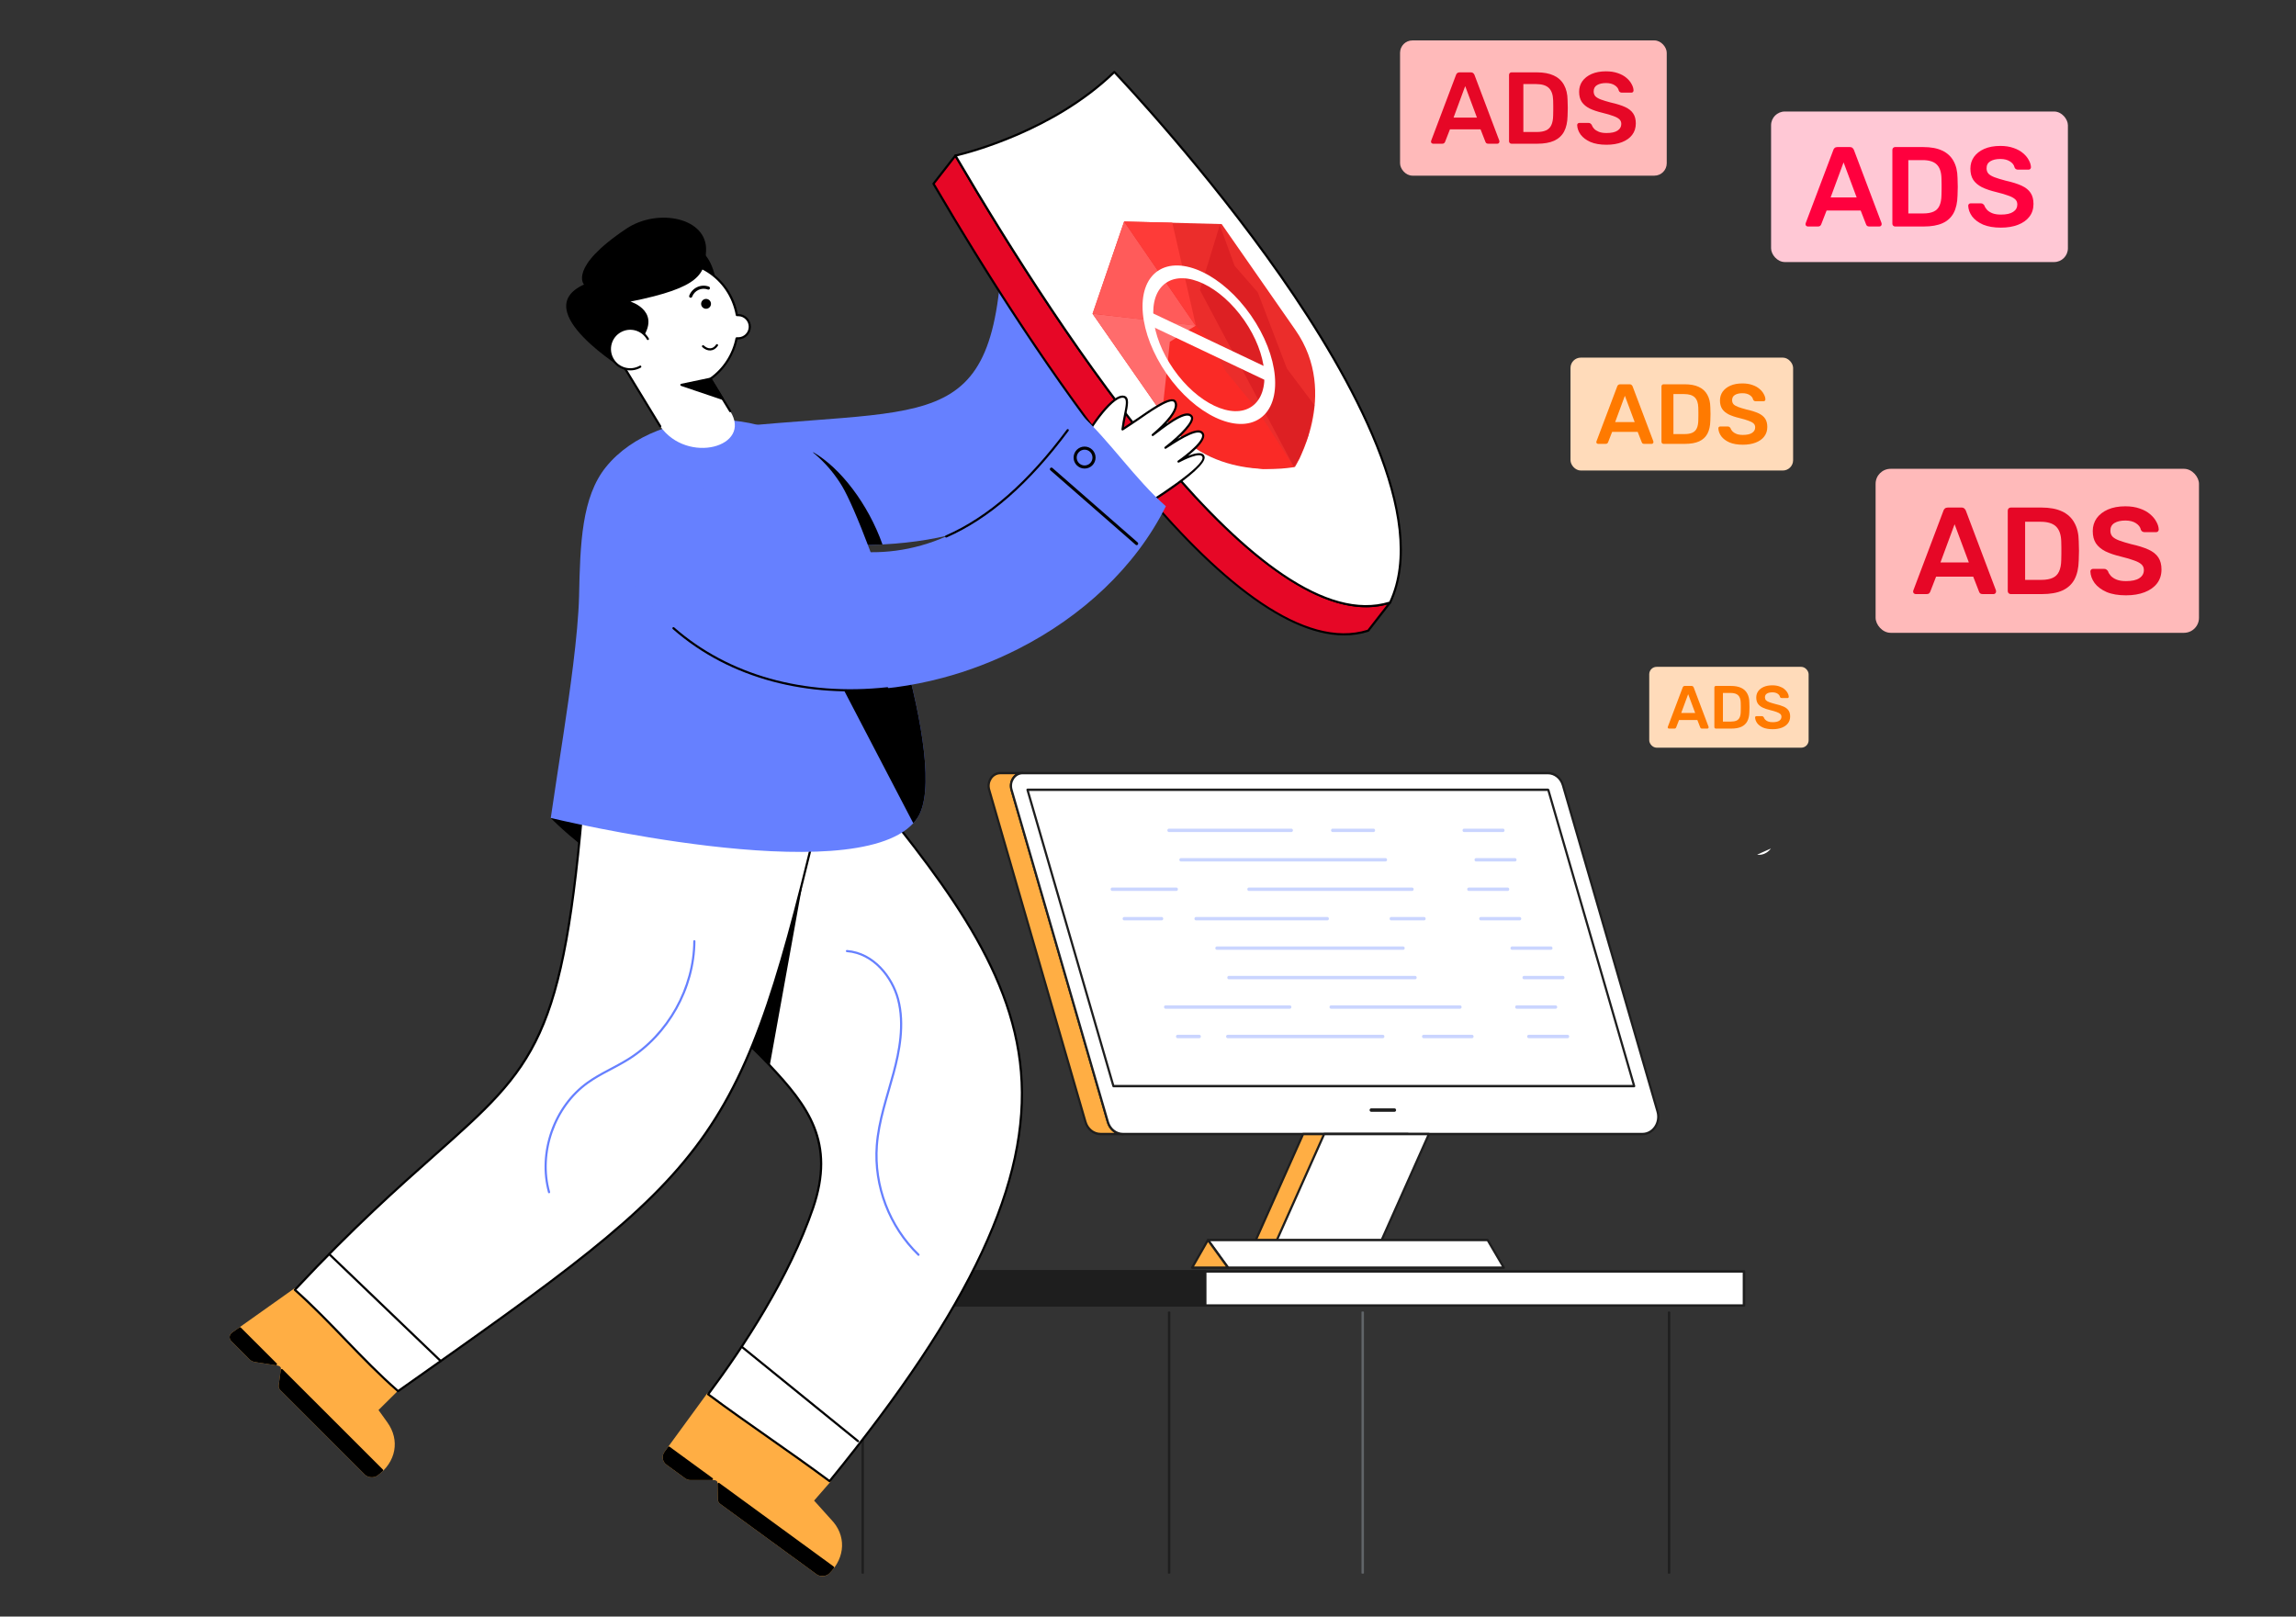 <svg width="568" height="400" viewBox="0 0 568 400" fill="none" xmlns="http://www.w3.org/2000/svg">
<rect x="0" y="0" width="568" height="400" fill="#333333" stroke="none"/>
<g clip-path="url(#clip0_2152_3068)">
<path d="M213.432 389.38C213.599 389.38 213.735 389.328 213.735 389.264V324.621C213.735 324.557 213.599 324.505 213.432 324.505C213.264 324.505 213.128 324.557 213.128 324.621V389.264C213.128 389.328 213.264 389.38 213.432 389.38Z" fill="#1E1E1E"/>
<path d="M337.118 389.38C337.286 389.38 337.421 389.328 337.421 389.264V324.621C337.421 324.557 337.286 324.505 337.118 324.505C336.95 324.505 336.815 324.557 336.815 324.621V389.264C336.815 389.328 336.95 389.38 337.118 389.38Z" fill="#616569"/>
<path d="M434.698 211.466C434.698 211.466 436.568 211.928 438.113 209.944L434.698 211.466Z" fill="white"/>
<path d="M244.703 195.401L268.54 277.616C269.058 279.389 270.564 280.595 272.267 280.595H277.801C276.097 280.595 274.582 279.389 274.074 277.616L250.236 195.401C249.643 193.37 251.027 191.288 252.975 191.288H247.451C245.503 191.288 244.119 193.37 244.703 195.401Z" fill="#FFAE44"/>
<path d="M272.267 280.888H277.801C277.95 280.888 278.069 280.757 278.069 280.594C278.069 280.432 277.95 280.3 277.801 280.3C276.2 280.3 274.806 279.186 274.331 277.528L250.493 195.313C249.954 193.47 251.206 191.581 252.975 191.581C253.123 191.581 253.243 191.45 253.243 191.287C253.243 191.125 253.123 190.993 252.975 190.993H247.451C245.322 190.993 243.807 193.264 244.447 195.49L268.284 277.704C268.841 279.61 270.442 280.888 272.267 280.888ZM275.736 280.3H272.267C270.676 280.3 269.281 279.185 268.796 277.526L244.959 195.313C244.43 193.47 245.683 191.581 247.451 191.581H251.213C250.11 192.408 249.533 193.96 249.98 195.491L273.818 277.704C274.142 278.836 274.839 279.747 275.736 280.3Z" fill="#1E1E1E"/>
<path d="M250.233 195.402L274.07 277.611C274.585 279.389 276.093 280.597 277.796 280.597H406.322C408.967 280.597 410.849 277.779 410.048 275.017L386.637 194.277C386.122 192.499 384.614 191.291 382.911 191.291H252.978C251.029 191.291 249.643 193.367 250.233 195.402Z" fill="white"/>
<path d="M277.797 280.891H406.321C409.151 280.891 411.162 277.884 410.305 274.929L386.893 194.189C386.34 192.279 384.739 190.997 382.911 190.997H252.978C250.845 190.997 249.331 193.265 249.977 195.491L273.813 277.7C274.367 279.609 275.968 280.891 277.797 280.891ZM382.911 191.585C384.505 191.585 385.899 192.703 386.381 194.366L409.792 275.107C410.539 277.682 408.787 280.303 406.321 280.303H277.797C276.203 280.303 274.808 279.185 274.326 277.521L250.489 195.313C249.954 193.472 251.206 191.585 252.978 191.585H382.911Z" fill="#1E1E1E"/>
<path d="M275.447 268.737L254.186 195.414H382.911C382.974 195.414 383.03 195.458 383.049 195.526L404.278 268.737H275.447Z" fill="white"/>
<path d="M275.447 269.031H404.277C404.462 269.031 404.588 268.836 404.534 268.649L383.306 195.437C383.25 195.248 383.092 195.121 382.911 195.121H254.186C254.001 195.121 253.875 195.316 253.929 195.503L275.19 268.826C275.226 268.949 275.33 269.031 275.447 269.031ZM403.91 268.443H275.643L254.553 195.709H382.821L403.91 268.443Z" fill="#1E1E1E"/>
<path d="M307.636 313.652L322.373 280.597H348.292L333.555 313.652H307.636Z" fill="#FFAE44"/>
<path d="M307.636 313.946H333.555C333.658 313.946 333.752 313.882 333.797 313.781L348.534 280.726C348.619 280.534 348.495 280.303 348.292 280.303H322.373C322.27 280.303 322.177 280.367 322.132 280.468L307.395 313.523C307.31 313.715 307.433 313.946 307.636 313.946ZM333.387 313.358H308.066L322.541 280.891H347.862L333.387 313.358Z" fill="#1E1E1E"/>
<path d="M312.844 313.652L327.582 280.597H353.5L338.763 313.652H312.844Z" fill="white"/>
<path d="M312.845 313.946H338.763C338.866 313.946 338.96 313.882 339.005 313.781L353.742 280.726C353.827 280.534 353.704 280.303 353.501 280.303H327.581C327.479 280.303 327.385 280.367 327.34 280.468L312.603 313.523C312.518 313.715 312.642 313.946 312.845 313.946ZM338.595 313.358H313.275L327.749 280.891H353.07L338.595 313.358Z" fill="#1E1E1E"/>
<path d="M298.828 306.82L303.787 313.656H372.03L368.017 306.82H298.828Z" fill="white"/>
<path d="M303.787 313.95H372.03C372.244 313.95 372.371 313.692 372.256 313.496L368.242 306.661C368.193 306.577 368.108 306.526 368.017 306.526H298.828C298.604 306.526 298.478 306.809 298.618 307.003L303.576 313.839C303.627 313.91 303.705 313.95 303.787 313.95ZM371.537 313.362H303.917L299.385 307.114H367.87L371.537 313.362Z" fill="#1E1E1E"/>
<path d="M298.828 306.82L294.913 313.656H303.788L298.828 306.82Z" fill="#FFAE44"/>
<path d="M294.913 313.95H303.787C304.012 313.95 304.137 313.667 303.998 313.473L299.039 306.637C298.931 306.488 298.702 306.486 298.6 306.664L294.685 313.5C294.574 313.694 294.7 313.95 294.913 313.95ZM303.23 313.362H295.399L298.854 307.329L303.23 313.362Z" fill="#1E1E1E"/>
<path d="M362.194 205.874H371.827C372.039 205.874 372.211 205.686 372.211 205.453C372.211 205.221 372.039 205.033 371.827 205.033H362.194C361.982 205.033 361.81 205.221 361.81 205.453C361.81 205.686 361.982 205.874 362.194 205.874Z" fill="#CAD5FF"/>
<path d="M365.159 213.161H374.792C375.004 213.161 375.176 212.973 375.176 212.741C375.176 212.508 375.004 212.32 374.792 212.32H365.159C364.947 212.32 364.775 212.508 364.775 212.741C364.775 212.973 364.947 213.161 365.159 213.161Z" fill="#CAD5FF"/>
<path d="M363.355 220.448H372.988C373.2 220.448 373.372 220.26 373.372 220.027C373.372 219.795 373.2 219.607 372.988 219.607H363.355C363.142 219.607 362.971 219.795 362.971 220.027C362.971 220.26 363.142 220.448 363.355 220.448Z" fill="#CAD5FF"/>
<path d="M366.32 227.734H375.953C376.165 227.734 376.337 227.546 376.337 227.314C376.337 227.081 376.165 226.893 375.953 226.893H366.32C366.108 226.893 365.936 227.081 365.936 227.314C365.936 227.546 366.108 227.734 366.32 227.734Z" fill="#CAD5FF"/>
<path d="M374.055 235.022H383.688C383.9 235.022 384.071 234.834 384.071 234.601C384.071 234.369 383.9 234.181 383.688 234.181H374.055C373.843 234.181 373.671 234.369 373.671 234.601C373.671 234.834 373.843 235.022 374.055 235.022Z" fill="#CAD5FF"/>
<path d="M377.02 242.308H386.653C386.866 242.308 387.037 242.12 387.037 241.888C387.037 241.655 386.866 241.467 386.653 241.467H377.02C376.808 241.467 376.636 241.655 376.636 241.888C376.636 242.12 376.808 242.308 377.02 242.308Z" fill="#CAD5FF"/>
<path d="M375.216 249.595H384.849C385.061 249.595 385.233 249.407 385.233 249.175C385.233 248.943 385.061 248.754 384.849 248.754H375.216C375.003 248.754 374.832 248.943 374.832 249.175C374.832 249.407 375.003 249.595 375.216 249.595Z" fill="#CAD5FF"/>
<path d="M378.181 256.882H387.814C388.026 256.882 388.198 256.694 388.198 256.462C388.198 256.229 388.026 256.041 387.814 256.041H378.181C377.969 256.041 377.797 256.229 377.797 256.462C377.797 256.694 377.969 256.882 378.181 256.882Z" fill="#CAD5FF"/>
<path d="M329.667 205.874H339.797C340.009 205.874 340.181 205.686 340.181 205.453C340.181 205.221 340.009 205.033 339.797 205.033H329.667C329.455 205.033 329.283 205.221 329.283 205.453C329.283 205.686 329.455 205.874 329.667 205.874Z" fill="#CAD5FF"/>
<path d="M289.176 205.874H319.47C319.682 205.874 319.854 205.686 319.854 205.453C319.854 205.221 319.682 205.033 319.47 205.033H289.176C288.964 205.033 288.792 205.221 288.792 205.453C288.792 205.686 288.964 205.874 289.176 205.874Z" fill="#CAD5FF"/>
<path d="M292.141 213.161H342.762C342.974 213.161 343.146 212.973 343.146 212.741C343.146 212.508 342.974 212.32 342.762 212.32H292.141C291.929 212.32 291.757 212.508 291.757 212.741C291.757 212.973 291.929 213.161 292.141 213.161Z" fill="#CAD5FF"/>
<path d="M308.954 220.448H349.338C349.55 220.448 349.722 220.26 349.722 220.027C349.722 219.795 349.55 219.607 349.338 219.607H308.954C308.742 219.607 308.57 219.795 308.57 220.027C308.57 220.26 308.742 220.448 308.954 220.448Z" fill="#CAD5FF"/>
<path d="M275.142 220.448H291.019C291.231 220.448 291.403 220.26 291.403 220.027C291.403 219.795 291.231 219.607 291.019 219.607H275.142C274.93 219.607 274.758 219.795 274.758 220.027C274.758 220.26 274.93 220.448 275.142 220.448Z" fill="#CAD5FF"/>
<path d="M344.159 227.734H352.303C352.516 227.734 352.687 227.546 352.687 227.314C352.687 227.081 352.516 226.893 352.303 226.893H344.159C343.947 226.893 343.775 227.081 343.775 227.314C343.775 227.546 343.947 227.734 344.159 227.734Z" fill="#CAD5FF"/>
<path d="M295.873 227.734H328.366C328.578 227.734 328.75 227.546 328.75 227.314C328.75 227.081 328.578 226.893 328.366 226.893H295.873C295.661 226.893 295.489 227.081 295.489 227.314C295.489 227.546 295.661 227.734 295.873 227.734Z" fill="#CAD5FF"/>
<path d="M278.107 227.734H287.385C287.597 227.734 287.769 227.546 287.769 227.314C287.769 227.081 287.597 226.893 287.385 226.893H278.107C277.895 226.893 277.723 227.081 277.723 227.314C277.723 227.546 277.895 227.734 278.107 227.734Z" fill="#CAD5FF"/>
<path d="M301.037 235.022H347.124C347.337 235.022 347.508 234.834 347.508 234.601C347.508 234.369 347.337 234.181 347.124 234.181H301.037C300.825 234.181 300.653 234.369 300.653 234.601C300.653 234.834 300.825 235.022 301.037 235.022Z" fill="#CAD5FF"/>
<path d="M304.002 242.308H350.089C350.302 242.308 350.473 242.12 350.473 241.888C350.473 241.655 350.302 241.467 350.089 241.467H304.002C303.79 241.467 303.618 241.655 303.618 241.888C303.618 242.12 303.79 242.308 304.002 242.308Z" fill="#CAD5FF"/>
<path d="M329.28 249.595H361.199C361.411 249.595 361.583 249.407 361.583 249.175C361.583 248.943 361.411 248.754 361.199 248.754H329.28C329.068 248.754 328.896 248.943 328.896 249.175C328.896 249.407 329.068 249.595 329.28 249.595Z" fill="#CAD5FF"/>
<path d="M288.343 249.595H319.092C319.304 249.595 319.475 249.407 319.475 249.175C319.475 248.943 319.304 248.754 319.092 248.754H288.343C288.131 248.754 287.959 248.943 287.959 249.175C287.959 249.407 288.131 249.595 288.343 249.595Z" fill="#CAD5FF"/>
<path d="M352.168 256.882H364.164C364.376 256.882 364.548 256.694 364.548 256.462C364.548 256.229 364.376 256.041 364.164 256.041H352.168C351.956 256.041 351.784 256.229 351.784 256.462C351.784 256.694 351.956 256.882 352.168 256.882Z" fill="#CAD5FF"/>
<path d="M303.702 256.882H342.099C342.311 256.882 342.483 256.694 342.483 256.462C342.483 256.229 342.311 256.041 342.099 256.041H303.702C303.489 256.041 303.318 256.229 303.318 256.462C303.318 256.694 303.489 256.882 303.702 256.882Z" fill="#CAD5FF"/>
<path d="M291.308 256.882H296.697C296.91 256.882 297.081 256.694 297.081 256.462C297.081 256.229 296.91 256.041 296.697 256.041H291.308C291.096 256.041 290.924 256.229 290.924 256.462C290.924 256.694 291.096 256.882 291.308 256.882Z" fill="#CAD5FF"/>
<path d="M339.206 275.088H344.992C345.204 275.088 345.376 274.9 345.376 274.667C345.376 274.435 345.204 274.247 344.992 274.247H339.206C338.994 274.247 338.822 274.435 338.822 274.667C338.822 274.9 338.994 275.088 339.206 275.088Z" fill="#1E1E1E"/>
<path d="M197.971 314.804H431.118V323.237H197.971V314.804Z" fill="white"/>
<path d="M198.341 323.313H431.487C431.636 323.313 431.756 323.181 431.756 323.019V314.587C431.756 314.424 431.636 314.293 431.487 314.293H198.341C198.192 314.293 198.072 314.424 198.072 314.587V323.019C198.072 323.181 198.192 323.313 198.341 323.313ZM431.219 322.725H198.609V314.881H431.219V322.725Z" fill="#1E1E1E"/>
<path d="M198.341 314.587H298.197V323.019H198.341V314.587Z" fill="#1E1E1E"/>
<path d="M198.341 323.313H298.196C298.345 323.313 298.465 323.181 298.465 323.019V314.587C298.465 314.424 298.345 314.293 298.196 314.293H198.341C198.192 314.293 198.072 314.424 198.072 314.587V323.019C198.072 323.181 198.192 323.313 198.341 323.313ZM297.928 322.725H198.609V314.881H297.928V322.725Z" fill="#1E1E1E"/>
<path d="M289.22 389.38C289.387 389.38 289.523 389.328 289.523 389.264V324.621C289.523 324.557 289.387 324.505 289.22 324.505C289.052 324.505 288.917 324.557 288.917 324.621V389.264C288.917 389.328 289.052 389.38 289.22 389.38Z" fill="#1E1E1E"/>
<path d="M412.906 389.38C413.074 389.38 413.209 389.328 413.209 389.264V324.621C413.209 324.557 413.074 324.505 412.906 324.505C412.739 324.505 412.603 324.557 412.603 324.621V389.264C412.603 389.328 412.739 389.38 412.906 389.38Z" fill="#1E1E1E"/>
</g>
<path d="M173.057 61.879C173.057 61.879 175.715 63.134 176.914 68.478H161.82L173.057 61.879Z" fill="black"/>
<path d="M175.182 344.904L164.591 359.407C163.942 360.296 164.136 361.542 165.025 362.191L169.678 365.589C170.001 365.825 170.439 365.956 170.902 365.955L176.568 365.95C177.233 365.949 177.76 366.333 177.77 366.827L177.857 371.035C177.864 371.379 178.048 371.701 178.37 371.937L202.214 389.349C203.025 389.942 204.267 389.838 204.98 389.13C208.9 385.242 209.151 379.957 205.372 376.118L201.041 371.299L205.225 366.489L175.182 344.904Z" fill="#FFAE44"/>
<path d="M202.056 389.565L178.212 372.153C177.819 371.866 177.598 371.471 177.589 371.041L177.502 366.833C177.495 366.493 177.077 366.218 176.57 366.218C176.49 366.218 170.825 366.223 170.902 366.223H170.898C170.379 366.223 169.889 366.075 169.52 365.806L164.867 362.407C163.86 361.673 163.636 360.261 164.374 359.25L174.966 344.747C175.052 344.629 175.219 344.6 175.338 344.687L205.381 366.272C205.509 366.365 205.53 366.546 205.427 366.665L201.398 371.296L205.571 375.939C209.375 379.803 209.212 385.309 205.168 389.32C204.363 390.119 202.968 390.231 202.056 389.565ZM176.57 365.683C177.379 365.683 178.024 366.183 178.038 366.821L178.125 371.03C178.13 371.29 178.273 371.535 178.528 371.721L202.372 389.134C203.078 389.649 204.164 389.562 204.791 388.941C208.673 385.09 208.83 380.013 205.181 376.306L200.842 371.479C200.752 371.378 200.75 371.225 200.839 371.124L204.83 366.536L175.241 345.277L164.807 359.565C164.251 360.327 164.405 361.408 165.182 361.974L169.836 365.374C170.114 365.576 170.491 365.688 170.898 365.688H170.902L176.568 365.683H176.57Z" fill="#FFAE44"/>
<path d="M165.485 358.183L164.591 359.407C163.942 360.296 164.136 361.542 165.025 362.191L169.678 365.589C170.001 365.825 170.439 365.956 170.902 365.955L176.122 365.951L165.485 358.183Z" fill="black"/>
<path d="M170.898 366.223C170.379 366.223 169.89 366.075 169.521 365.806L164.867 362.407C163.858 361.671 163.638 360.259 164.375 359.249L165.269 358.025C165.356 357.906 165.524 357.879 165.643 357.967L176.28 365.735C176.489 365.887 176.38 366.218 176.122 366.218L170.902 366.223H170.898ZM165.543 358.557L164.807 359.565C164.242 360.339 164.417 361.416 165.183 361.974L169.836 365.374C170.114 365.576 170.491 365.688 170.898 365.688H170.902L175.303 365.684L165.543 358.557Z" fill="black"/>
<path d="M177.777 367.159L177.857 371.035C177.864 371.379 178.048 371.701 178.37 371.936L202.214 389.349C202.99 389.916 204.295 389.809 204.98 389.13C205.397 388.716 205.764 388.283 206.098 387.841L177.777 367.159Z" fill="black"/>
<path d="M202.056 389.565L178.212 372.153C177.819 371.865 177.598 371.471 177.589 371.04L177.509 367.164C177.505 366.939 177.759 366.813 177.934 366.943L206.256 387.625C206.374 387.71 206.403 387.88 206.312 388.002C205.939 388.495 205.565 388.927 205.168 389.321C204.389 390.092 202.935 390.207 202.056 389.565ZM178.055 367.693L178.125 371.03C178.13 371.289 178.273 371.534 178.528 371.721L202.372 389.133C203.042 389.622 204.195 389.53 204.791 388.94C205.111 388.623 205.416 388.279 205.718 387.895L178.055 367.693Z" fill="black"/>
<path d="M136.25 202.398C136.25 202.398 154.332 221.227 169.07 219.091C183.809 216.955 175.906 197.837 175.906 197.837L136.25 202.398Z" fill="black"/>
<path d="M72.977 319.009L57.6 329.92C56.955 330.378 56.888 331.136 57.445 331.693L61.957 336.202C62.239 336.485 62.652 336.681 63.11 336.752L68.709 337.619C69.367 337.72 69.828 338.181 69.762 338.67L69.201 342.842C69.155 343.182 69.287 343.529 69.569 343.811L90.452 364.683C91.132 365.363 92.438 365.458 93.218 364.893C97.69 361.653 98.751 356.47 95.607 352.095L93.286 348.861L98.085 344.105L72.977 319.009Z" fill="#FFAE44"/>
<path d="M90.262 364.873L69.38 344C69.036 343.657 68.878 343.232 68.936 342.806L69.496 338.634C69.542 338.298 69.17 337.961 68.668 337.883L63.069 337.017C62.553 336.937 62.092 336.715 61.767 336.392L57.256 331.882C56.581 331.209 56.665 330.254 57.445 329.702L72.822 318.791C72.929 318.716 73.074 318.727 73.166 318.82L98.274 343.916C98.325 343.966 98.353 344.034 98.353 344.106C98.352 344.176 98.324 344.244 98.273 344.295L93.636 348.89L95.824 351.939C98.995 356.351 97.988 361.767 93.375 365.109C92.488 365.752 91.034 365.643 90.262 364.873ZM72.948 319.358L57.755 330.138C57.242 330.503 57.198 331.067 57.634 331.503L62.146 336.013C62.39 336.257 62.747 336.425 63.151 336.488L68.75 337.354C69.551 337.479 70.112 338.072 70.027 338.706L69.466 342.878C69.432 343.134 69.535 343.399 69.759 343.622L90.641 364.494C91.229 365.081 92.382 365.167 93.061 364.676C97.488 361.468 98.424 356.475 95.389 352.251L93.068 349.017C92.991 348.911 93.004 348.764 93.097 348.671L97.705 344.104L72.948 319.358Z" fill="#FFAE44"/>
<path d="M69.718 338.999L69.201 342.841C69.155 343.182 69.287 343.529 69.569 343.811L90.452 364.683C91.132 365.362 92.438 365.458 93.218 364.892C93.694 364.547 94.123 364.176 94.521 363.79L69.718 338.999Z" fill="black"/>
<path d="M90.263 364.873L69.38 344C69.036 343.656 68.878 343.232 68.936 342.806L69.452 338.963C69.482 338.739 69.756 338.656 69.907 338.809L94.711 363.602C94.815 363.704 94.816 363.879 94.708 363.982C94.264 364.412 93.828 364.78 93.375 365.109C92.491 365.75 91.036 365.645 90.263 364.873ZM69.911 339.57L69.466 342.877C69.432 343.134 69.535 343.399 69.759 343.622L90.641 364.494C91.229 365.081 92.382 365.167 93.061 364.676C93.426 364.41 93.781 364.118 94.138 363.786L69.911 339.57Z" fill="black"/>
<path d="M59.375 328.661L57.6 329.92C56.955 330.378 56.888 331.136 57.445 331.692L61.957 336.202C62.239 336.484 62.652 336.681 63.11 336.752L68.269 337.55L59.375 328.661Z" fill="black"/>
<path d="M68.228 337.814L63.069 337.016C62.554 336.936 62.092 336.715 61.768 336.391L57.256 331.881C56.581 331.208 56.665 330.254 57.445 329.701L59.22 328.442C59.327 328.366 59.472 328.378 59.564 328.471L68.458 337.361C68.641 337.543 68.482 337.855 68.228 337.814ZM59.346 329.009L57.755 330.138C57.242 330.502 57.198 331.067 57.635 331.502L62.146 336.012C62.391 336.256 62.747 336.425 63.151 336.487L67.5 337.16L59.346 329.009Z" fill="black"/>
<path d="M205.225 366.489C195.442 359.2 184.988 352.266 175.19 344.992C186.131 330.357 195.987 313.953 201.135 298.916C206.505 283.228 200.485 274.299 190.427 263.613C177.674 250.046 160.454 238.758 159.38 225.293C157.361 199.823 198.665 201.574 210.964 190.552C255.831 245.491 278.984 276.038 205.225 366.489Z" fill="white"/>
<path d="M205.065 366.703C195.319 359.442 184.778 352.443 175.03 345.207C174.912 345.118 174.886 344.951 174.975 344.831C183.524 333.397 194.957 316.135 200.882 298.828C206.397 282.716 199.639 273.791 190.232 263.797C177.44 250.188 160.197 238.901 159.113 225.313C157.077 199.624 198.592 201.28 210.785 190.352C210.912 190.241 211.083 190.275 211.171 190.382C232.333 216.296 250.61 238.676 252.845 265.181C255.136 292.341 240.514 323.638 205.433 366.658C205.341 366.77 205.178 366.788 205.065 366.703ZM175.565 344.936C185.201 352.078 195.541 358.951 205.18 366.121C240.05 323.318 254.587 292.196 252.312 265.226C250.097 238.958 231.964 216.691 210.932 190.937C198.371 201.766 157.665 200.274 159.647 225.272C160.71 238.597 177.912 249.908 190.622 263.43C200.154 273.557 207 282.606 201.388 299.002C195.478 316.267 184.118 333.471 175.565 344.936Z" fill="black"/>
<path d="M198.427 219.258L190.427 263.614C187.314 260.302 183.933 257.12 180.583 254.014L198.427 219.258Z" fill="black"/>
<path d="M203.982 195.597C183.118 284.316 178.255 287.975 98.483 344.213C89.466 336.368 81.888 327.081 72.95 319.149C127.367 260.845 137.602 279.702 144.5 195.274C164.322 195.202 184.159 195.482 203.982 195.597Z" fill="white"/>
<path d="M98.307 344.415C89.305 336.582 81.667 327.242 72.772 319.35C72.66 319.25 72.651 319.077 72.754 318.966C87.076 303.622 98.281 293.67 107.285 285.673C132.406 263.363 139.158 257.366 144.233 195.253C144.244 195.114 144.359 195.007 144.498 195.007C157.993 194.956 171.72 195.074 184.994 195.186C191.325 195.24 197.655 195.293 203.984 195.33C204.153 195.33 204.283 195.49 204.243 195.659C183.29 284.753 178.509 288.124 98.637 344.432C98.541 344.501 98.402 344.498 98.307 344.415ZM73.332 319.131C82.112 326.962 89.658 336.148 98.5 343.873C177.95 287.863 182.819 284.378 203.645 195.864C197.427 195.827 191.209 195.774 184.989 195.722C171.798 195.61 158.16 195.498 144.746 195.541C139.657 257.645 132.856 263.679 107.641 286.074C98.685 294.028 87.547 303.92 73.332 319.131Z" fill="black"/>
<path d="M243.504 129.669C242.698 129.988 241.869 130.3 241.033 130.581C235.224 132.619 228.709 133.911 221.479 134.504C220.445 134.588 219.388 134.664 218.316 134.717C216.362 134.823 214.355 134.877 212.31 134.884C208.577 134.9 204.685 134.763 200.64 134.459L194.748 124.697L183.177 105.5C235.087 100.406 248.377 107.758 248.164 48.693L275.549 53.916C279.243 95.32 268.394 119.732 243.504 129.669Z" fill="#6680FF"/>
<path d="M218.316 134.714C216.361 134.821 214.357 134.879 212.309 134.886C208.58 134.9 204.686 134.764 200.641 134.462L194.75 124.698L201.187 111.895C207.934 115.782 214.766 124.713 218.316 134.714Z" fill="black"/>
<path d="M226.953 202.395C226.648 202.851 226.306 203.285 225.934 203.695C210.683 220.391 136.253 202.395 136.253 202.395C137.074 196.64 138.238 189.311 139.386 181.686C140.873 171.815 143.018 157.145 143.255 147.505C143.522 134.511 143.902 122.94 149.938 115.513C162.764 99.73 195.379 98.764 208.334 120.31C211.306 125.259 218.354 143.156 223.387 161.22C228.215 178.538 231.187 196.017 226.953 202.395Z" fill="#6680FF"/>
<path d="M226.953 202.395C226.648 202.852 226.306 203.285 225.934 203.695C220.163 192.619 214.385 181.534 208.607 170.449C211.192 167.195 214.431 164.466 218.065 162.474C219.692 161.577 221.646 160.832 223.387 161.22C228.215 178.539 231.187 196.017 226.953 202.395Z" fill="black"/>
<path d="M135.572 295.056C132.823 285.167 136.884 273.651 145.229 267.675C148.392 265.408 152.03 263.905 155.291 261.871C165.064 255.78 171.429 244.404 171.507 232.889C171.508 232.74 171.627 232.632 171.776 232.624C171.924 232.624 172.043 232.745 172.042 232.892C171.963 244.587 165.499 256.14 155.574 262.325C152.301 264.366 148.657 265.878 145.54 268.11C137.373 273.961 133.397 285.232 136.088 294.913C136.127 295.055 136.044 295.202 135.901 295.242C135.763 295.281 135.612 295.202 135.572 295.056Z" fill="#6680FF"/>
<path d="M108.844 336.962L81.249 310.494C81.142 310.392 81.139 310.222 81.241 310.115C81.344 310.009 81.513 310.006 81.62 310.107L109.215 336.575C109.322 336.678 109.325 336.847 109.223 336.954C109.121 337.06 108.952 337.065 108.844 336.962Z" fill="black"/>
<path d="M180.64 101.729L175.758 93.72C179.112 91.348 181.436 87.746 182.221 83.713L182.583 83.719C184.17 83.734 185.469 82.469 185.494 80.88C185.513 79.332 184.268 77.983 182.654 77.97L182.293 77.964C180.529 68.427 171.57 63.099 162.999 65.028C153.633 67.135 148.285 76.906 151.366 85.841L154.972 91.768C154.982 91.766 154.984 91.776 154.987 91.786L163.333 105.482C170.04 115.015 186.231 110.574 180.64 101.729Z" fill="white"/>
<path d="M174.669 62.109C174.37 67.727 173.448 71.127 155.967 74.624C155.967 74.624 164.466 77.175 157.971 84.927L154.972 91.768C154.972 91.768 130.278 76.87 144.47 70.403C144.47 70.403 140.535 66.211 154.972 56.57C162.725 51.392 175.107 53.846 174.669 62.109Z" fill="black"/>
<path d="M163.333 105.749C163.243 105.749 163.155 105.704 163.104 105.622C163.043 105.52 151.213 86.103 151.137 85.979C147.968 77.156 153.213 66.956 162.94 64.766C171.788 62.775 180.77 68.444 182.516 77.699L182.659 77.702C184.44 77.717 185.783 79.201 185.761 80.883C185.735 82.554 184.38 83.986 182.581 83.986L182.439 83.984C181.621 87.89 179.33 91.441 176.115 93.791L180.868 101.589C180.945 101.715 180.905 101.88 180.779 101.957C180.653 102.035 180.489 101.994 180.411 101.868L175.529 93.859C175.456 93.738 175.488 93.582 175.603 93.5C178.874 91.188 181.191 87.602 181.958 83.661C181.983 83.534 182.09 83.46 182.226 83.445C182.264 83.446 182.573 83.451 182.611 83.451C184.032 83.451 185.204 82.301 185.226 80.875C185.245 79.486 184.133 78.25 182.652 78.237L182.288 78.23C182.16 78.228 182.052 78.137 182.029 78.011C180.296 68.629 171.454 63.401 163.058 65.288C153.88 67.353 148.578 76.924 151.619 85.753C156.538 93.816 154.86 91.049 155.215 91.647L155.215 91.646L163.562 105.342C163.638 105.469 163.599 105.634 163.472 105.71C163.429 105.737 163.381 105.749 163.333 105.749Z" fill="black"/>
<path d="M160.276 83.872C158.903 81.457 155.839 80.615 153.424 81.988C151.017 83.358 150.167 86.425 151.54 88.841C152.909 91.248 155.985 92.094 158.392 90.724" fill="white"/>
<path d="M151.308 88.972C149.863 86.432 150.748 83.202 153.292 81.755C155.827 80.314 159.056 81.184 160.509 83.74C160.582 83.868 160.537 84.032 160.408 84.105C160.279 84.175 160.116 84.132 160.044 84.004C158.745 81.719 155.85 80.917 153.556 82.221C151.299 83.504 150.459 86.399 151.773 88.708C153.069 90.987 155.98 91.789 158.26 90.491C158.388 90.419 158.552 90.463 158.625 90.592C158.698 90.72 158.653 90.884 158.525 90.957C155.98 92.403 152.749 91.505 151.308 88.972Z" fill="black"/>
<path d="M173.478 75.45C173.625 76.102 174.281 76.517 174.94 76.369C175.592 76.222 176.007 75.566 175.86 74.914C175.712 74.255 175.056 73.84 174.404 73.987C173.744 74.135 173.329 74.791 173.478 75.45Z" fill="black"/>
<path d="M170.732 73.655C170.534 73.581 170.432 73.362 170.505 73.164C171.231 71.202 173.419 70.195 175.381 70.92C175.579 70.993 175.681 71.213 175.608 71.411C175.535 71.609 175.314 71.712 175.116 71.637C173.547 71.058 171.802 71.863 171.223 73.428C171.148 73.631 170.924 73.727 170.732 73.655Z" fill="black"/>
<path d="M175.758 93.719L168.567 95.227L178.781 98.679C178.729 98.594 175.711 93.642 175.758 93.719Z" fill="black"/>
<path d="M178.695 98.934L168.481 95.481C168.223 95.394 168.246 95.021 168.512 94.965L175.702 93.457C175.813 93.433 175.927 93.483 175.986 93.58L179.01 98.54C179.137 98.75 178.94 99.011 178.695 98.934ZM169.582 95.288L178.169 98.191L175.627 94.02L169.582 95.288Z" fill="black"/>
<path d="M343.89 149.086L338.472 156.052C310.792 164.875 267.583 108.044 230.932 45.464L236.356 38.498C273.008 101.071 316.21 157.902 343.89 149.086Z" fill="#E60726"/>
<path d="M332.531 157.222C300.995 157.222 255.797 88.451 230.7 45.6C230.645 45.506 230.653 45.387 230.72 45.3L236.145 38.334C236.199 38.264 236.286 38.23 236.374 38.231C236.462 38.237 236.542 38.286 236.587 38.363C263.25 83.881 312.632 158.774 343.808 148.831C343.921 148.796 344.043 148.837 344.109 148.933C344.177 149.029 344.173 149.158 344.101 149.25L338.684 156.216C338.65 156.258 338.605 156.29 338.554 156.306C336.613 156.925 334.599 157.222 332.531 157.222ZM231.254 45.486C257.914 90.984 307.148 165.6 338.312 155.821L343.168 149.578C311.679 158.093 262.888 84.277 236.325 38.974L231.254 45.486Z" fill="black"/>
<path d="M236.354 38.497C236.354 38.497 259.479 33.537 275.666 17.812C275.666 17.812 362.767 108.74 343.893 149.086C316.211 157.905 273.005 101.074 236.354 38.497Z" fill="white"/>
<path d="M337.956 150.255C306.421 150.255 261.22 81.483 236.122 38.633C236.079 38.559 236.074 38.469 236.109 38.39C236.143 38.311 236.214 38.254 236.298 38.236C236.528 38.186 259.536 33.109 275.48 17.621C275.53 17.571 275.586 17.523 275.671 17.546C275.743 17.547 275.811 17.576 275.86 17.628C276.078 17.856 297.871 40.693 317.077 68.167C334.832 93.567 353.939 128.242 344.136 149.2C344.104 149.267 344.046 149.318 343.975 149.341C342.035 149.959 340.023 150.255 337.956 150.255ZM236.769 38.677C263.441 84.171 312.581 158.557 343.701 148.867C353.281 128.13 334.284 93.718 316.641 68.478C298.402 42.386 277.824 20.478 275.658 18.193C260.71 32.585 239.759 37.966 236.769 38.677Z" fill="black"/>
<path d="M270.303 77.661L278.094 54.815L302.224 55.442L320.469 81.655C331.539 97.557 320.358 115.534 320.358 115.534C320.358 115.534 299.618 119.776 288.549 103.874L270.303 77.661Z" fill="#EB2D2B"/>
<path d="M287.596 102.505L270.268 77.611L295.862 80.527L287.596 102.505Z" fill="#FF6C6C"/>
<path d="M295.777 80.589L278.094 54.815L270.269 77.613L295.777 80.589Z" fill="#FF5B5A"/>
<path d="M289.408 84.57L287.493 102.354C292.356 109.576 300.074 114.376 308.702 115.544L312.483 116.056L320.08 115.5L310.879 101.173L303.336 92.001L298.517 83.413L295.778 80.587L289.408 84.57Z" fill="#FA2A26"/>
<path d="M290.005 55.087L295.885 80.739L278.097 54.813L290.005 55.087Z" fill="#FE3B38"/>
<path d="M301.758 55.692L296.832 71.74L320.08 115.498L321.46 113.411L323.635 107.841L325.168 100.239L318.376 91.221L311.166 72.353L305.419 65.762L301.758 55.692Z" fill="#DD2023"/>
<path fill-rule="evenodd" clip-rule="evenodd" d="M311.734 103.508C317.483 99.507 316.466 88.108 309.464 78.047C302.461 67.987 292.124 63.076 286.375 67.077C280.627 71.079 281.643 82.478 288.646 92.538C295.648 102.598 305.985 107.51 311.734 103.508ZM309.689 100.57C314.51 97.214 313.658 87.654 307.785 79.216C301.912 70.778 293.242 66.659 288.42 70.015C283.599 73.371 284.451 82.932 290.325 91.37C296.198 99.807 304.867 103.926 309.689 100.57Z" fill="white"/>
<path d="M284.319 77.102L313.567 90.999L313.878 94.484L284.63 80.587L284.319 77.102Z" fill="white"/>
<path d="M288.313 110.78C292.143 108.355 296.05 105.843 297.344 107.065C298.869 108.514 294.362 112.3 291.544 114.203C294.367 112.686 297.288 111.68 297.724 113.003C298.74 116.106 277.935 128.293 277.935 128.293L266.344 112.978C267.293 108.943 275.004 97.215 278.096 98.2C279.656 98.694 278.159 102.28 277.697 106.248C283.743 102.352 289.581 97.714 290.686 99.367C291.878 101.156 288.443 104.87 285.167 107.624C289.606 104.349 293.557 101.306 294.787 103.059C295.696 104.367 291.421 108.387 288.313 110.78Z" fill="white"/>
<path d="M277.72 128.454L266.131 113.139C266.083 113.075 266.066 112.994 266.084 112.916C266.915 109.382 272.61 100.405 276.281 98.323C277.017 97.906 277.655 97.777 278.178 97.944C279.475 98.356 279.098 100.2 278.576 102.75C278.39 103.659 278.183 104.669 278.036 105.709C279.211 104.943 280.371 104.159 281.496 103.397C284.143 101.605 289.721 97.441 290.908 99.218C291.852 100.634 290.304 102.918 288.475 104.881C290.268 103.623 293.762 101.132 295.006 102.905C295.826 104.085 293.439 106.663 291.321 108.594C294.103 106.939 296.465 105.868 297.528 106.87C299.088 108.357 295.582 111.439 293.902 112.791C295.248 112.256 297.526 111.545 297.977 112.919C299.031 116.136 280.218 127.265 278.069 128.523C277.951 128.592 277.801 128.561 277.72 128.454ZM266.635 112.918L278.004 127.941C285.981 123.253 298.154 115.18 297.468 113.087C297.033 111.757 292.905 113.776 291.671 114.439C291.547 114.505 291.39 114.463 291.315 114.341C291.242 114.219 291.276 114.061 291.394 113.981C293.123 112.813 298.572 108.598 297.16 107.259C295.863 106.033 290.401 109.774 288.456 111.006C288.335 111.083 288.176 111.052 288.093 110.933C288.012 110.816 288.037 110.655 288.149 110.568C292.291 107.379 295.17 104.079 294.568 103.211C293.333 101.458 287.419 106.294 285.327 107.839C285.211 107.927 285.047 107.903 284.958 107.79C284.868 107.676 284.884 107.512 284.995 107.42C288.321 104.623 291.504 101.078 290.463 99.515C289.611 98.247 283.438 102.729 281.797 103.84C280.514 104.708 279.188 105.606 277.842 106.473C277.653 106.595 277.405 106.441 277.431 106.218C277.578 104.956 277.83 103.727 278.051 102.643C278.5 100.451 278.854 98.721 278.016 98.455C277.641 98.336 277.146 98.448 276.545 98.788C273.087 100.749 267.529 109.462 266.635 112.918Z" fill="black"/>
<path d="M173.92 85.682C173.92 85.682 175.917 87.57 177.373 85.416L173.92 85.682Z" fill="white"/>
<path d="M173.737 85.876C173.629 85.775 173.624 85.606 173.726 85.499C173.827 85.391 173.996 85.386 174.104 85.487C175.134 86.424 176.329 86.483 177.152 85.266C177.234 85.144 177.4 85.111 177.524 85.194C177.646 85.277 177.678 85.444 177.595 85.566C176.577 87.071 174.943 87.024 173.737 85.876Z" fill="black"/>
<path d="M288.42 125.259C280.893 140.381 267.596 152.568 251.996 160.513C245.99 163.577 239.641 166.01 233.156 167.735C202.548 175.893 168.777 168.404 152.63 137.447L163.798 113.217C203.08 144.737 235.764 147.581 267.11 102.3C274.621 109.203 280.764 118.516 288.42 125.259Z" fill="#6680FF"/>
<path d="M233.832 132.845C233.772 132.71 233.833 132.552 233.969 132.493C244.438 127.885 254.239 119.311 263.93 106.279C264.02 106.16 264.188 106.138 264.305 106.224C264.424 106.313 264.449 106.48 264.361 106.599C254.611 119.707 244.741 128.337 234.184 132.983C234.056 133.04 233.893 132.985 233.832 132.845Z" fill="black"/>
<path d="M166.432 155.643C166.322 155.545 166.31 155.376 166.408 155.265C166.506 155.154 166.674 155.143 166.786 155.24C180.216 167.014 198.924 172.268 219.469 170.037C219.611 170.017 219.748 170.127 219.764 170.273C219.78 170.421 219.674 170.553 219.527 170.569C200.136 172.678 180.804 168.241 166.432 155.643Z" fill="black"/>
<path d="M280.939 134.792L259.858 116.367C259.698 116.227 259.682 115.986 259.821 115.827C259.96 115.668 260.202 115.653 260.361 115.79L281.443 134.216C281.602 134.355 281.618 134.597 281.479 134.756C281.339 134.915 281.099 134.931 280.939 134.792Z" fill="black"/>
<path d="M268.313 115.936C266.814 115.936 265.594 114.716 265.594 113.217C265.594 111.718 266.814 110.498 268.313 110.498C269.813 110.498 271.032 111.718 271.032 113.217C271.032 114.716 269.813 115.936 268.313 115.936ZM268.313 111.263C267.236 111.263 266.359 112.14 266.359 113.217C266.359 114.294 267.236 115.171 268.313 115.171C269.39 115.171 270.267 114.294 270.267 113.217C270.267 112.14 269.39 111.263 268.313 111.263Z" fill="black"/>
<path d="M212.099 356.798L183.309 333.425C183.194 333.331 183.176 333.163 183.27 333.048C183.363 332.933 183.532 332.917 183.646 333.01L212.437 356.383C212.551 356.477 212.569 356.645 212.476 356.76C212.383 356.874 212.214 356.891 212.099 356.798Z" fill="black"/>
<path d="M227.036 310.66C219.788 303.659 215.903 293.48 216.646 283.43C217.102 277.26 219.228 271.29 220.808 265.387C222.19 260.226 223.564 253.502 221.903 247.274C220.497 242.002 216.018 236.097 209.506 235.589C209.359 235.578 209.249 235.449 209.26 235.301C209.272 235.154 209.407 235.04 209.548 235.056C216.319 235.584 220.967 241.688 222.421 247.137C224.114 253.487 222.725 260.3 221.325 265.526C219.749 271.416 217.631 277.364 217.18 283.469C216.449 293.363 220.273 303.383 227.408 310.274C227.515 310.377 227.518 310.547 227.415 310.653C227.311 310.761 227.14 310.76 227.036 310.66Z" fill="#6680FF"/>
<rect x="346.357" y="10" width="65.971" height="33.463" rx="3.06" fill="#FFBABA"/>
<path d="M354.541 35.562C354.405 35.562 354.278 35.512 354.159 35.411C354.057 35.31 354.006 35.184 354.006 35.032C354.006 34.965 354.023 34.889 354.057 34.805L360.201 18.532C360.252 18.364 360.346 18.221 360.482 18.103C360.635 17.968 360.839 17.901 361.094 17.901H363.873C364.128 17.901 364.323 17.968 364.459 18.103C364.595 18.221 364.697 18.364 364.765 18.532L370.91 34.805C370.927 34.889 370.935 34.965 370.935 35.032C370.935 35.184 370.884 35.31 370.782 35.411C370.68 35.512 370.561 35.562 370.425 35.562H368.207C367.969 35.562 367.791 35.512 367.672 35.411C367.57 35.293 367.502 35.184 367.468 35.083L366.269 32.005H358.697L357.499 35.083C357.465 35.184 357.388 35.293 357.269 35.411C357.167 35.512 356.997 35.562 356.759 35.562H354.541ZM359.589 29.103H365.377L362.47 21.307L359.589 29.103Z" fill="#E60726"/>
<path d="M373.927 35.562C373.757 35.562 373.613 35.504 373.494 35.386C373.375 35.268 373.315 35.125 373.315 34.957V18.532C373.315 18.347 373.375 18.195 373.494 18.078C373.613 17.96 373.757 17.901 373.927 17.901H380.148C381.865 17.901 383.276 18.162 384.381 18.683C385.503 19.205 386.344 19.978 386.905 21.004C387.483 22.03 387.78 23.284 387.797 24.764C387.831 25.504 387.848 26.16 387.848 26.732C387.848 27.304 387.831 27.951 387.797 28.674C387.763 30.239 387.474 31.534 386.93 32.56C386.386 33.569 385.562 34.326 384.457 34.831C383.369 35.318 381.976 35.562 380.276 35.562H373.927ZM376.859 32.661H380.148C381.1 32.661 381.874 32.526 382.469 32.257C383.063 31.988 383.497 31.559 383.769 30.97C384.058 30.365 384.211 29.574 384.228 28.599C384.245 28.094 384.253 27.657 384.253 27.287C384.27 26.9 384.27 26.521 384.253 26.151C384.253 25.765 384.245 25.327 384.228 24.839C384.194 23.46 383.845 22.442 383.182 21.787C382.52 21.131 381.466 20.803 380.021 20.803H376.859V32.661Z" fill="#E60726"/>
<path d="M397.438 35.815C395.857 35.815 394.531 35.588 393.461 35.133C392.407 34.662 391.599 34.057 391.038 33.317C390.495 32.56 390.206 31.769 390.172 30.945C390.172 30.794 390.223 30.668 390.325 30.567C390.427 30.466 390.554 30.415 390.707 30.415H392.976C393.197 30.415 393.359 30.466 393.461 30.567C393.58 30.651 393.682 30.76 393.767 30.895C393.869 31.214 394.064 31.534 394.353 31.854C394.642 32.156 395.033 32.408 395.526 32.61C396.036 32.812 396.673 32.913 397.438 32.913C398.662 32.913 399.571 32.711 400.166 32.308C400.778 31.904 401.084 31.357 401.084 30.668C401.084 30.18 400.922 29.793 400.6 29.507C400.277 29.204 399.775 28.935 399.095 28.7C398.432 28.447 397.548 28.187 396.444 27.918C395.169 27.615 394.098 27.253 393.231 26.833C392.381 26.395 391.735 25.849 391.293 25.193C390.868 24.537 390.656 23.704 390.656 22.695C390.656 21.719 390.919 20.853 391.446 20.096C391.99 19.339 392.755 18.742 393.741 18.305C394.744 17.867 395.934 17.649 397.311 17.649C398.415 17.649 399.393 17.8 400.243 18.103C401.092 18.389 401.798 18.776 402.359 19.264C402.92 19.735 403.345 20.247 403.634 20.803C403.94 21.341 404.101 21.871 404.118 22.392C404.118 22.527 404.067 22.653 403.965 22.77C403.88 22.872 403.753 22.922 403.583 22.922H401.211C401.075 22.922 400.939 22.888 400.803 22.821C400.668 22.754 400.557 22.628 400.472 22.442C400.37 21.921 400.039 21.475 399.478 21.105C398.917 20.735 398.194 20.55 397.311 20.55C396.393 20.55 395.653 20.718 395.092 21.055C394.531 21.391 394.251 21.913 394.251 22.619C394.251 23.09 394.387 23.485 394.659 23.805C394.948 24.108 395.398 24.377 396.01 24.612C396.639 24.848 397.463 25.1 398.483 25.369C399.928 25.689 401.109 26.059 402.027 26.479C402.945 26.9 403.617 27.438 404.041 28.094C404.466 28.733 404.679 29.549 404.679 30.541C404.679 31.652 404.373 32.602 403.761 33.392C403.166 34.166 402.325 34.763 401.237 35.184C400.149 35.604 398.883 35.815 397.438 35.815Z" fill="#E60726"/>
<rect x="464" y="116" width="80" height="40.58" rx="3.71" fill="#FFBABA"/>
<path d="M473.925 146.998C473.76 146.998 473.605 146.937 473.461 146.815C473.337 146.692 473.275 146.539 473.275 146.356C473.275 146.274 473.296 146.182 473.337 146.081L480.788 126.346C480.85 126.142 480.964 125.969 481.129 125.826C481.314 125.663 481.561 125.581 481.871 125.581H485.241C485.55 125.581 485.787 125.663 485.952 125.826C486.117 125.969 486.24 126.142 486.323 126.346L493.774 146.081C493.795 146.182 493.805 146.274 493.805 146.356C493.805 146.539 493.743 146.692 493.62 146.815C493.496 146.937 493.352 146.998 493.187 146.998H490.497C490.208 146.998 489.992 146.937 489.848 146.815C489.724 146.672 489.641 146.539 489.6 146.417L488.147 142.684H478.964L477.511 146.417C477.47 146.539 477.377 146.672 477.233 146.815C477.109 146.937 476.903 146.998 476.615 146.998H473.925ZM480.046 139.166H487.065L483.54 129.712L480.046 139.166Z" fill="#E60726"/>
<path d="M497.434 146.998C497.227 146.998 497.052 146.927 496.908 146.784C496.764 146.641 496.692 146.468 496.692 146.264V126.346C496.692 126.122 496.764 125.938 496.908 125.795C497.052 125.653 497.227 125.581 497.434 125.581H504.978C507.059 125.581 508.77 125.897 510.11 126.53C511.47 127.162 512.491 128.1 513.171 129.345C513.872 130.589 514.232 132.108 514.253 133.903C514.294 134.801 514.315 135.596 514.315 136.29C514.315 136.983 514.294 137.769 514.253 138.646C514.212 140.543 513.861 142.113 513.202 143.357C512.542 144.581 511.543 145.499 510.203 146.111C508.884 146.703 507.193 146.998 505.132 146.998H497.434ZM500.989 143.48H504.978C506.132 143.48 507.07 143.317 507.791 142.99C508.513 142.664 509.038 142.144 509.368 141.43C509.718 140.696 509.904 139.737 509.924 138.554C509.945 137.942 509.955 137.412 509.955 136.963C509.976 136.494 509.976 136.035 509.955 135.586C509.955 135.117 509.945 134.587 509.924 133.995C509.883 132.323 509.461 131.089 508.657 130.293C507.853 129.498 506.575 129.1 504.823 129.1H500.989V143.48Z" fill="#E60726"/>
<path d="M525.944 147.304C524.027 147.304 522.419 147.029 521.121 146.478C519.843 145.907 518.864 145.173 518.183 144.275C517.524 143.357 517.173 142.399 517.132 141.399C517.132 141.216 517.194 141.063 517.318 140.94C517.441 140.818 517.596 140.757 517.782 140.757H520.533C520.801 140.757 520.997 140.818 521.121 140.94C521.265 141.042 521.389 141.175 521.492 141.338C521.615 141.726 521.852 142.113 522.203 142.501C522.553 142.868 523.027 143.174 523.625 143.419C524.243 143.663 525.016 143.786 525.944 143.786C527.428 143.786 528.531 143.541 529.252 143.052C529.994 142.562 530.365 141.899 530.365 141.063C530.365 140.471 530.169 140.002 529.778 139.655C529.386 139.288 528.778 138.962 527.954 138.676C527.15 138.37 526.078 138.054 524.738 137.728C523.192 137.361 521.894 136.922 520.842 136.412C519.812 135.882 519.029 135.219 518.493 134.424C517.977 133.628 517.72 132.618 517.72 131.395C517.72 130.211 518.039 129.161 518.678 128.243C519.338 127.325 520.265 126.601 521.461 126.071C522.677 125.541 524.12 125.275 525.789 125.275C527.129 125.275 528.314 125.459 529.345 125.826C530.376 126.173 531.231 126.642 531.911 127.233C532.591 127.805 533.107 128.427 533.457 129.1C533.828 129.753 534.024 130.395 534.044 131.027C534.044 131.191 533.983 131.344 533.859 131.486C533.756 131.609 533.601 131.67 533.395 131.67H530.52C530.355 131.67 530.19 131.629 530.025 131.548C529.86 131.466 529.726 131.313 529.623 131.089C529.5 130.456 529.098 129.916 528.417 129.467C527.737 129.018 526.861 128.794 525.789 128.794C524.676 128.794 523.78 128.998 523.099 129.406C522.419 129.814 522.079 130.446 522.079 131.303C522.079 131.874 522.244 132.353 522.574 132.741C522.924 133.108 523.47 133.434 524.213 133.72C524.975 134.005 525.975 134.311 527.212 134.638C528.964 135.025 530.396 135.474 531.509 135.984C532.622 136.494 533.436 137.147 533.952 137.942C534.467 138.717 534.725 139.706 534.725 140.91C534.725 142.256 534.354 143.408 533.612 144.367C532.89 145.305 531.87 146.03 530.551 146.539C529.232 147.049 527.696 147.304 525.944 147.304Z" fill="#E60726"/>
<rect x="388.521" y="88.487" width="55.071" height="27.935" rx="2.554" fill="#FFDBBA"/>
<path d="M395.353 109.826C395.239 109.826 395.133 109.784 395.034 109.7C394.949 109.616 394.906 109.51 394.906 109.384C394.906 109.328 394.92 109.265 394.949 109.195L400.078 95.61C400.121 95.469 400.199 95.35 400.312 95.252C400.44 95.139 400.61 95.083 400.823 95.083H403.143C403.356 95.083 403.519 95.139 403.632 95.252C403.746 95.35 403.831 95.469 403.888 95.61L409.017 109.195C409.031 109.265 409.038 109.328 409.038 109.384C409.038 109.51 408.996 109.616 408.911 109.7C408.826 109.784 408.726 109.826 408.613 109.826H406.761C406.562 109.826 406.413 109.784 406.314 109.7C406.229 109.602 406.172 109.51 406.144 109.426L405.143 106.857H398.822L397.822 109.426C397.793 109.51 397.73 109.602 397.63 109.7C397.545 109.784 397.403 109.826 397.205 109.826H395.353ZM399.567 104.435H404.399L401.972 97.927L399.567 104.435Z" fill="#FF7A00"/>
<path d="M411.536 109.826C411.394 109.826 411.274 109.777 411.174 109.679C411.075 109.581 411.025 109.461 411.025 109.321V95.61C411.025 95.455 411.075 95.329 411.174 95.231C411.274 95.132 411.394 95.083 411.536 95.083H416.729C418.163 95.083 419.34 95.301 420.263 95.736C421.199 96.171 421.901 96.817 422.37 97.674C422.852 98.53 423.1 99.576 423.115 100.812C423.143 101.43 423.157 101.977 423.157 102.455C423.157 102.932 423.143 103.473 423.115 104.077C423.086 105.382 422.845 106.464 422.391 107.32C421.937 108.163 421.249 108.794 420.326 109.216C419.418 109.623 418.255 109.826 416.836 109.826H411.536ZM413.984 107.404H416.729C417.524 107.404 418.17 107.292 418.666 107.067C419.163 106.843 419.525 106.485 419.752 105.993C419.993 105.488 420.121 104.828 420.135 104.013C420.149 103.592 420.156 103.227 420.156 102.918C420.17 102.595 420.17 102.279 420.156 101.97C420.156 101.647 420.149 101.282 420.135 100.875C420.107 99.724 419.816 98.874 419.262 98.327C418.709 97.779 417.829 97.505 416.623 97.505H413.984V107.404Z" fill="#FF7A00"/>
<path d="M431.163 110.037C429.843 110.037 428.736 109.847 427.842 109.468C426.963 109.075 426.289 108.57 425.82 107.952C425.366 107.32 425.125 106.66 425.097 105.972C425.097 105.846 425.139 105.74 425.224 105.656C425.309 105.572 425.416 105.53 425.544 105.53H427.438C427.622 105.53 427.757 105.572 427.842 105.656C427.942 105.726 428.027 105.818 428.098 105.93C428.183 106.197 428.346 106.464 428.587 106.73C428.828 106.983 429.155 107.194 429.566 107.362C429.992 107.531 430.524 107.615 431.163 107.615C432.184 107.615 432.943 107.446 433.44 107.109C433.951 106.772 434.206 106.316 434.206 105.74C434.206 105.333 434.071 105.01 433.802 104.772C433.532 104.519 433.114 104.294 432.546 104.098C431.993 103.887 431.255 103.669 430.332 103.445C429.268 103.192 428.374 102.89 427.651 102.539C426.941 102.174 426.402 101.718 426.033 101.17C425.678 100.622 425.501 99.927 425.501 99.085C425.501 98.27 425.721 97.547 426.161 96.915C426.615 96.284 427.253 95.785 428.076 95.42C428.914 95.055 429.907 94.873 431.056 94.873C431.978 94.873 432.794 94.999 433.504 95.252C434.213 95.49 434.802 95.813 435.27 96.22C435.739 96.614 436.093 97.042 436.334 97.505C436.59 97.954 436.725 98.397 436.739 98.832C436.739 98.944 436.696 99.05 436.611 99.148C436.54 99.232 436.434 99.274 436.292 99.274H434.313C434.199 99.274 434.085 99.246 433.972 99.19C433.858 99.134 433.766 99.029 433.695 98.874C433.61 98.439 433.333 98.067 432.865 97.758C432.397 97.449 431.794 97.295 431.056 97.295C430.29 97.295 429.673 97.435 429.204 97.716C428.736 97.997 428.502 98.432 428.502 99.022C428.502 99.415 428.616 99.745 428.843 100.012C429.084 100.264 429.46 100.489 429.971 100.686C430.496 100.882 431.184 101.093 432.035 101.317C433.241 101.584 434.227 101.893 434.994 102.244C435.76 102.595 436.32 103.044 436.675 103.592C437.03 104.126 437.207 104.807 437.207 105.635C437.207 106.562 436.952 107.355 436.441 108.015C435.944 108.661 435.242 109.159 434.334 109.51C433.426 109.862 432.369 110.037 431.163 110.037Z" fill="#FF7A00"/>
<rect x="408" y="165" width="39.429" height="20" rx="1.829" fill="#FFDBBA"/>
<path d="M412.891 180.278C412.81 180.278 412.734 180.248 412.663 180.187C412.602 180.127 412.571 180.052 412.571 179.961C412.571 179.921 412.582 179.876 412.602 179.825L416.274 170.099C416.305 169.999 416.361 169.913 416.442 169.843C416.533 169.763 416.655 169.722 416.808 169.722H418.469C418.621 169.722 418.738 169.763 418.819 169.843C418.9 169.913 418.961 169.999 419.002 170.099L422.674 179.825C422.684 179.876 422.69 179.921 422.69 179.961C422.69 180.052 422.659 180.127 422.598 180.187C422.537 180.248 422.466 180.278 422.385 180.278H421.059C420.917 180.278 420.81 180.248 420.739 180.187C420.678 180.117 420.637 180.052 420.617 179.991L419.901 178.152H415.375L414.659 179.991C414.639 180.052 414.593 180.117 414.522 180.187C414.461 180.248 414.359 180.278 414.217 180.278H412.891ZM415.909 176.418H419.368L417.63 171.758L415.909 176.418Z" fill="#FF7A00"/>
<path d="M424.478 180.278C424.376 180.278 424.29 180.243 424.219 180.172C424.148 180.102 424.112 180.016 424.112 179.916V170.099C424.112 169.989 424.148 169.898 424.219 169.828C424.29 169.757 424.376 169.722 424.478 169.722H428.196C429.222 169.722 430.065 169.878 430.726 170.19C431.396 170.501 431.899 170.964 432.234 171.577C432.58 172.19 432.757 172.939 432.767 173.824C432.788 174.266 432.798 174.658 432.798 175C432.798 175.342 432.788 175.729 432.767 176.161C432.747 177.096 432.574 177.87 432.249 178.483C431.924 179.087 431.432 179.539 430.771 179.841C430.121 180.132 429.288 180.278 428.272 180.278H424.478ZM426.23 178.544H428.196C428.765 178.544 429.227 178.463 429.583 178.302C429.938 178.142 430.197 177.885 430.36 177.533C430.533 177.172 430.624 176.699 430.634 176.116C430.644 175.814 430.649 175.553 430.649 175.332C430.66 175.101 430.66 174.874 430.649 174.653C430.649 174.422 430.644 174.161 430.634 173.869C430.614 173.045 430.406 172.437 430.009 172.045C429.613 171.652 428.983 171.456 428.12 171.456H426.23V178.544Z" fill="#FF7A00"/>
<path d="M438.529 180.429C437.585 180.429 436.792 180.293 436.152 180.022C435.522 179.74 435.04 179.378 434.705 178.936C434.38 178.483 434.207 178.011 434.187 177.518C434.187 177.428 434.217 177.352 434.278 177.292C434.339 177.232 434.415 177.202 434.507 177.202H435.863C435.995 177.202 436.091 177.232 436.152 177.292C436.223 177.342 436.284 177.408 436.335 177.488C436.396 177.679 436.513 177.87 436.686 178.061C436.858 178.242 437.092 178.393 437.387 178.514C437.691 178.634 438.072 178.695 438.529 178.695C439.261 178.695 439.804 178.574 440.16 178.333C440.526 178.091 440.708 177.765 440.708 177.352C440.708 177.061 440.612 176.83 440.419 176.659C440.226 176.478 439.926 176.317 439.52 176.176C439.124 176.025 438.595 175.87 437.935 175.709C437.173 175.528 436.533 175.312 436.015 175.06C435.507 174.799 435.121 174.472 434.857 174.08C434.603 173.688 434.476 173.191 434.476 172.587C434.476 172.004 434.634 171.487 434.948 171.034C435.274 170.582 435.731 170.225 436.32 169.964C436.919 169.702 437.63 169.572 438.453 169.572C439.114 169.572 439.698 169.662 440.206 169.843C440.714 170.014 441.135 170.245 441.47 170.537C441.806 170.818 442.06 171.125 442.232 171.456C442.415 171.778 442.512 172.095 442.522 172.406C442.522 172.487 442.491 172.562 442.43 172.633C442.38 172.693 442.303 172.723 442.202 172.723H440.785C440.703 172.723 440.622 172.703 440.541 172.663C440.46 172.623 440.394 172.547 440.343 172.437C440.282 172.125 440.084 171.859 439.748 171.637C439.413 171.416 438.981 171.306 438.453 171.306C437.905 171.306 437.463 171.406 437.127 171.607C436.792 171.808 436.625 172.12 436.625 172.542C436.625 172.824 436.706 173.06 436.868 173.251C437.041 173.432 437.31 173.593 437.676 173.733C438.052 173.874 438.545 174.025 439.154 174.186C440.018 174.377 440.724 174.598 441.272 174.849C441.821 175.101 442.222 175.422 442.476 175.814C442.73 176.196 442.857 176.684 442.857 177.277C442.857 177.941 442.674 178.509 442.308 178.981C441.953 179.443 441.45 179.8 440.8 180.052C440.15 180.303 439.393 180.429 438.529 180.429Z" fill="#FF7A00"/>
<rect x="438.142" y="27.592" width="73.428" height="37.246" rx="3.405" fill="#FFC8D5"/>
<path d="M447.252 56.044C447.1 56.044 446.958 55.988 446.826 55.876C446.712 55.764 446.656 55.623 446.656 55.455C446.656 55.38 446.675 55.296 446.712 55.202L453.552 37.089C453.608 36.901 453.712 36.742 453.864 36.611C454.034 36.462 454.261 36.387 454.545 36.387H457.638C457.922 36.387 458.139 36.462 458.291 36.611C458.442 36.742 458.556 36.901 458.631 37.089L465.47 55.202C465.489 55.296 465.499 55.38 465.499 55.455C465.499 55.623 465.442 55.764 465.329 55.876C465.215 55.988 465.083 56.044 464.931 56.044H462.462C462.197 56.044 461.999 55.988 461.866 55.876C461.753 55.745 461.677 55.623 461.639 55.511L460.306 52.085H451.877L450.543 55.511C450.506 55.623 450.42 55.745 450.288 55.876C450.175 55.988 449.985 56.044 449.72 56.044H447.252ZM452.87 48.855H459.312L456.077 40.178L452.87 48.855Z" fill="#FF003E"/>
<path d="M468.829 56.044C468.64 56.044 468.479 55.979 468.347 55.848C468.214 55.717 468.148 55.558 468.148 55.37V37.089C468.148 36.883 468.214 36.714 468.347 36.583C468.479 36.452 468.64 36.387 468.829 36.387H475.754C477.664 36.387 479.235 36.677 480.464 37.257C481.713 37.838 482.65 38.699 483.274 39.841C483.917 40.983 484.248 42.378 484.267 44.025C484.305 44.849 484.324 45.579 484.324 46.216C484.324 46.852 484.305 47.573 484.267 48.378C484.229 50.119 483.908 51.561 483.302 52.703C482.697 53.826 481.779 54.668 480.55 55.23C479.339 55.773 477.787 56.044 475.896 56.044H468.829ZM472.093 52.815H475.754C476.813 52.815 477.674 52.665 478.336 52.366C478.998 52.066 479.481 51.589 479.783 50.933C480.105 50.259 480.275 49.38 480.294 48.294C480.313 47.732 480.323 47.245 480.323 46.833C480.341 46.403 480.341 45.981 480.323 45.57C480.323 45.139 480.313 44.652 480.294 44.109C480.256 42.574 479.868 41.441 479.131 40.711C478.393 39.981 477.22 39.616 475.612 39.616H472.093V52.815Z" fill="#FF003E"/>
<path d="M494.998 56.325C493.238 56.325 491.763 56.072 490.571 55.567C489.398 55.043 488.499 54.369 487.875 53.545C487.269 52.703 486.948 51.823 486.91 50.905C486.91 50.737 486.967 50.596 487.08 50.484C487.194 50.372 487.336 50.316 487.506 50.316H490.031C490.277 50.316 490.457 50.372 490.571 50.484C490.703 50.578 490.817 50.699 490.911 50.849C491.025 51.205 491.242 51.561 491.564 51.916C491.885 52.253 492.321 52.534 492.869 52.759C493.437 52.983 494.146 53.096 494.998 53.096C496.36 53.096 497.372 52.871 498.034 52.422C498.715 51.972 499.056 51.364 499.056 50.596C499.056 50.053 498.876 49.623 498.517 49.305C498.157 48.968 497.599 48.668 496.842 48.406C496.104 48.125 495.121 47.835 493.891 47.535C492.472 47.198 491.28 46.796 490.315 46.328C489.369 45.841 488.65 45.233 488.158 44.502C487.686 43.772 487.449 42.846 487.449 41.722C487.449 40.636 487.742 39.672 488.329 38.83C488.934 37.987 489.786 37.323 490.883 36.836C491.999 36.349 493.323 36.106 494.856 36.106C496.085 36.106 497.173 36.274 498.119 36.611C499.065 36.93 499.85 37.36 500.475 37.903C501.099 38.427 501.572 38.998 501.894 39.616C502.234 40.215 502.414 40.805 502.433 41.385C502.433 41.535 502.376 41.676 502.263 41.807C502.168 41.919 502.026 41.975 501.837 41.975H499.198C499.046 41.975 498.895 41.938 498.744 41.863C498.592 41.788 498.469 41.648 498.375 41.441C498.261 40.861 497.892 40.365 497.268 39.953C496.644 39.541 495.84 39.335 494.856 39.335C493.834 39.335 493.011 39.523 492.387 39.897C491.763 40.271 491.45 40.852 491.45 41.638C491.45 42.162 491.602 42.602 491.904 42.958C492.226 43.295 492.727 43.594 493.408 43.857C494.108 44.119 495.026 44.4 496.161 44.699C497.769 45.055 499.084 45.467 500.106 45.935C501.127 46.403 501.875 47.002 502.348 47.732C502.821 48.443 503.057 49.351 503.057 50.456C503.057 51.692 502.717 52.749 502.035 53.629C501.373 54.49 500.437 55.155 499.226 55.623C498.015 56.091 496.606 56.325 494.998 56.325Z" fill="#FF003E"/>
<defs>
<clipPath id="clip0_2152_3068">
<rect width="240.704" height="198.868" fill="white" transform="matrix(-1 0 0 1 438.674 190.511)"/>
</clipPath>
</defs>
</svg>
